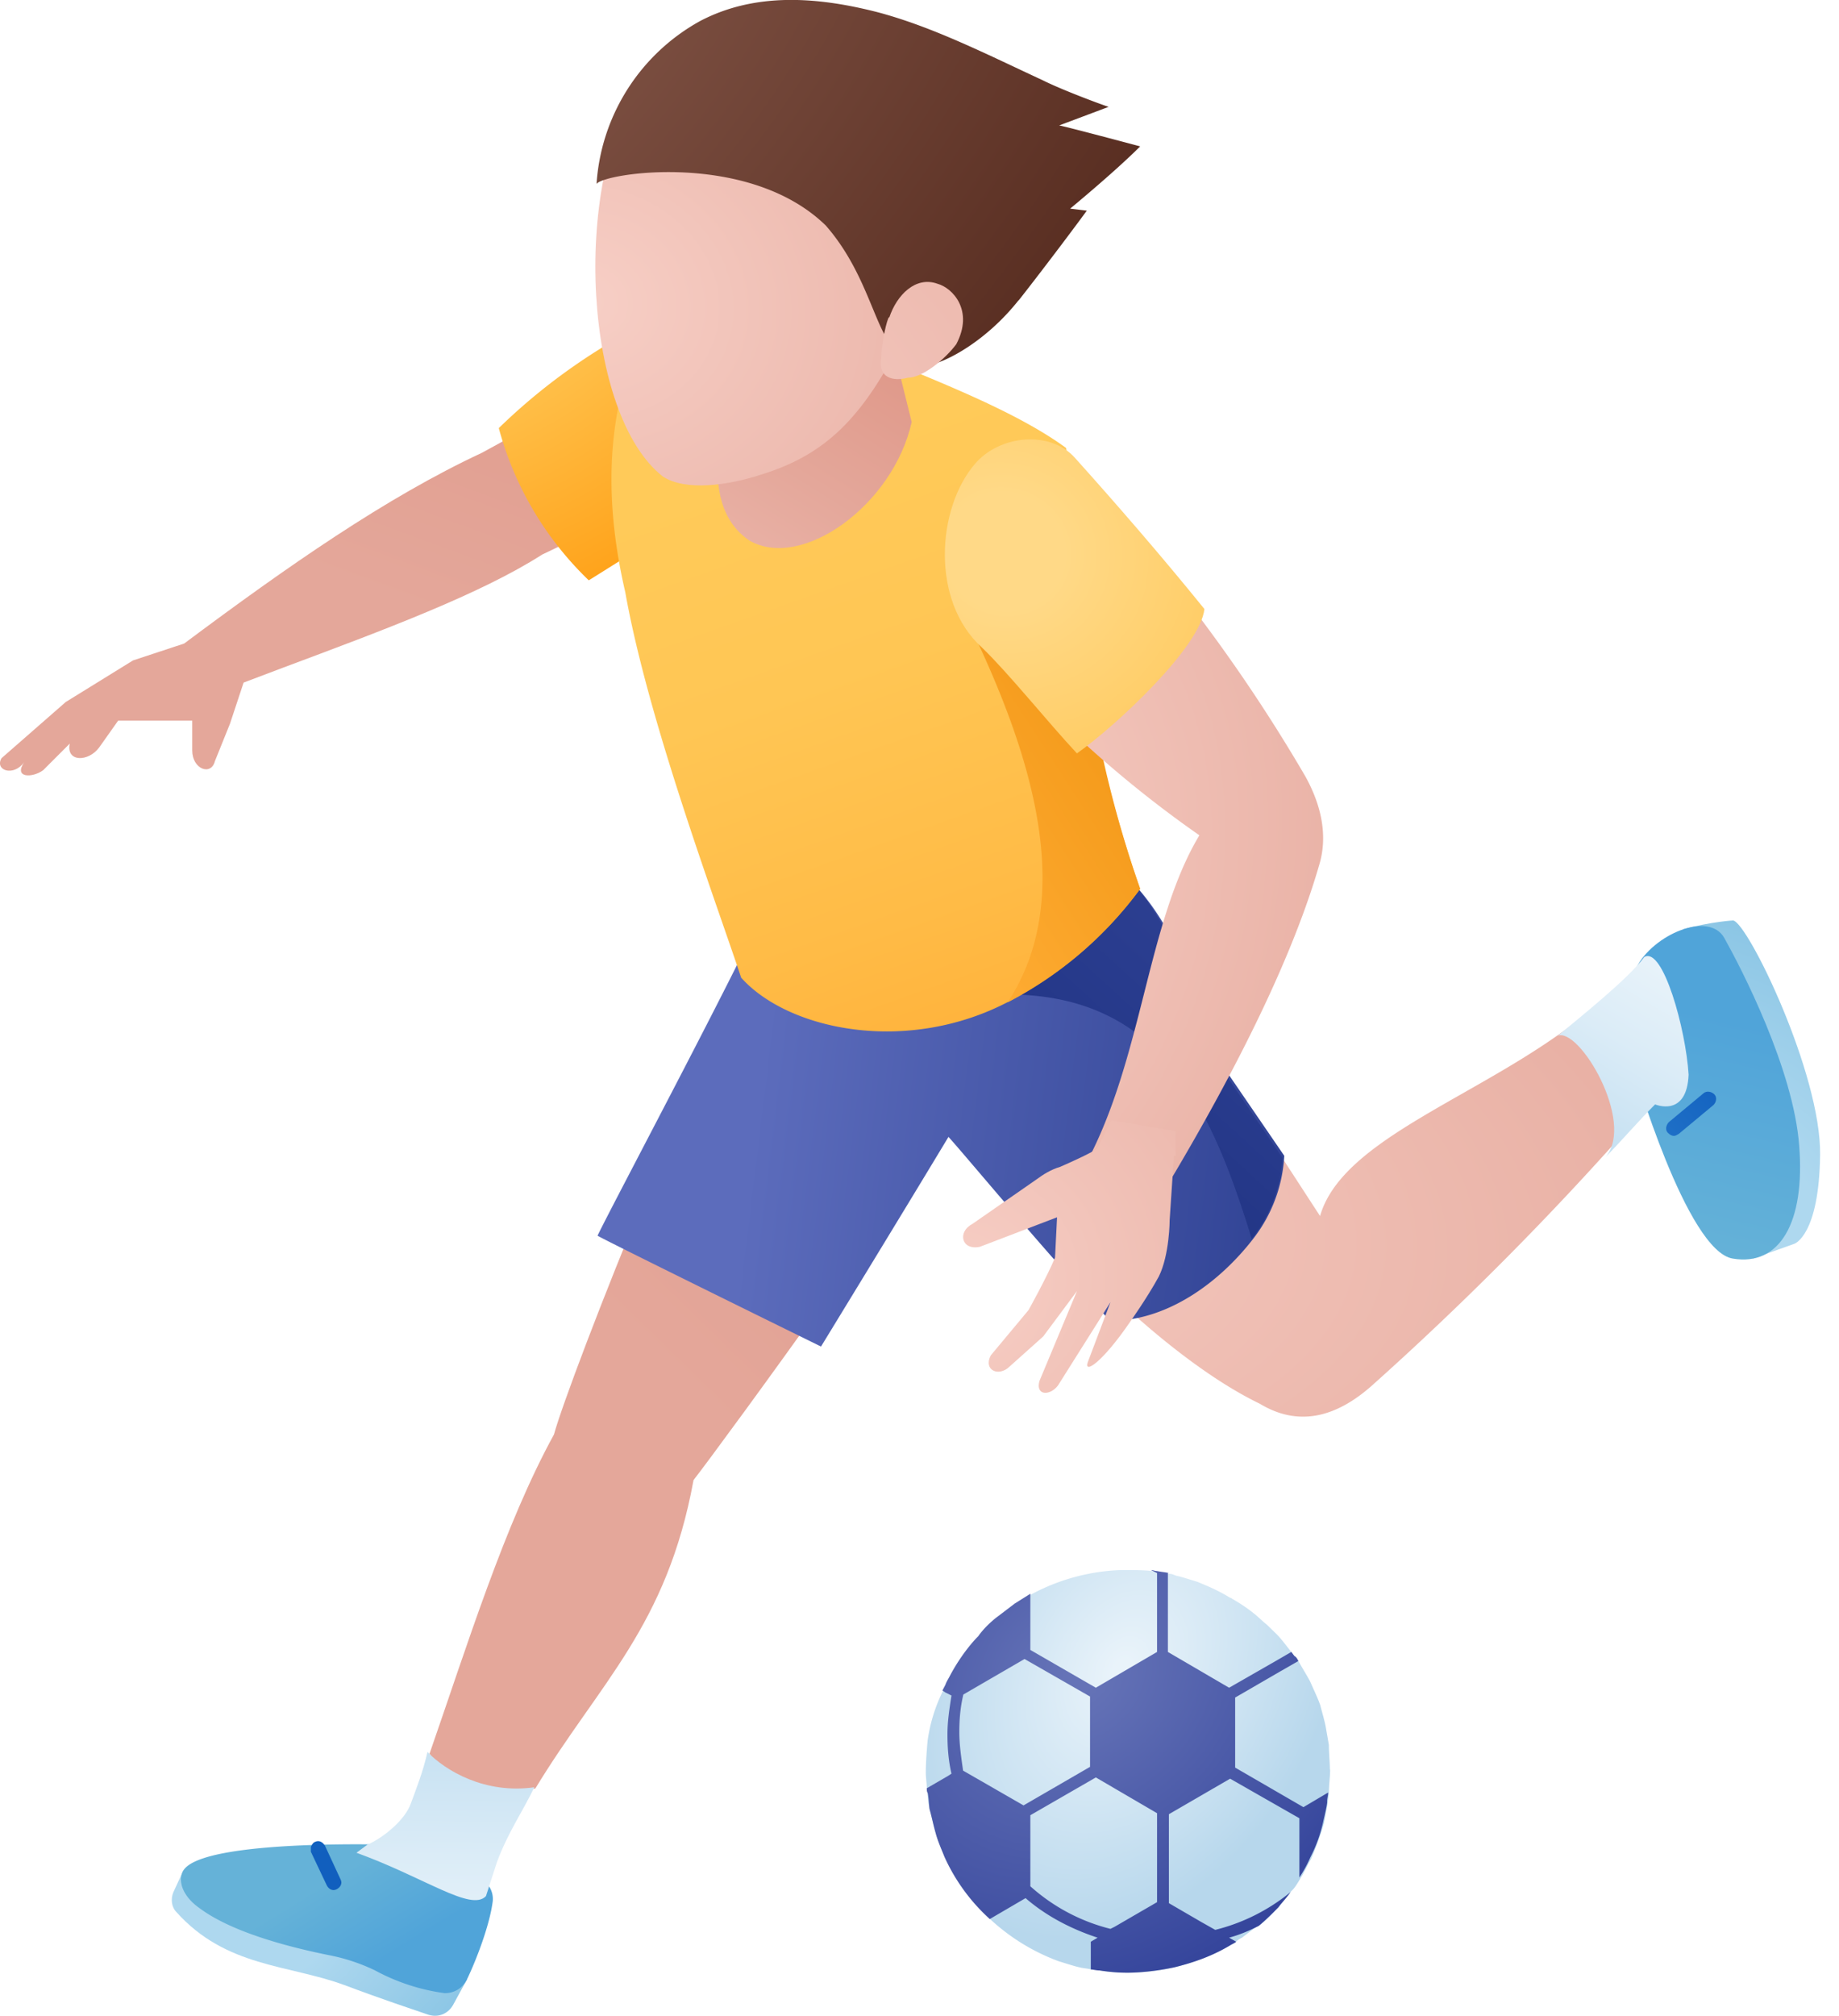 <svg xmlns="http://www.w3.org/2000/svg" width="73" height="80" fill="none"><path fill="url(#a)" d="m7.28 74.23-.4.87c-.11.27-.07.59.12.78 1.97 2.2 4.44 2.08 6.67 2.9 1.46.55 2.67.95 3.34 1.18.4.12.78-.04.98-.4l.55-1.01-11.26-4.32Z"/><path fill="url(#b)" d="M52.8 70.23c0 .28-.05.63-.05.94 0 .12-.04.24-.04.36l-.15.82a13 13 0 0 1-.51 1.41c-.16.28-.28.55-.43.79-.12.2-.24.4-.36.5-.2.28-.39.48-.47.6-.23.23-.5.55-.78.74h-.04l-.67.51c-.08.04-.16.08-.23.16a8.6 8.6 0 0 1-2.47 1.02c-.2.04-.71.16-1.5.2a7.22 7.22 0 0 1-1.45-.08c-.12-.04-.23-.04-.35-.04-.12-.04-.28-.04-.43-.08-.2-.04-.43-.12-.83-.24a8.12 8.12 0 0 1-2.74-1.68 8.06 8.06 0 0 1-2.16-3.42c-.08-.27-.16-.66-.24-.94-.04-.2-.08-.43-.08-.63 0-.07 0-.11-.03-.2 0-.19-.04-.42-.04-.62 0-.4.04-.9.07-1.25a6.4 6.4 0 0 1 .6-1.97l.11-.23c.04-.12.12-.2.16-.32.47-.9 1.02-1.49 1.14-1.6l.78-.79.67-.5c.11-.09.31-.2.43-.28l.2-.12a8.1 8.1 0 0 1 3.6-.98c.48 0 .9 0 1.22.04.08 0 .16.04.24.04.2.04.31.04.47.07.08 0 .15.04.27.08.2.04.43.12.83.24.27.12.7.27 1.29.63.04 0 .08.04.08.04.27.15.63.39.86.58.16.12.35.32.51.44l.4.39c.2.2.39.47.58.7l.12.16c.04.08.08.16.16.2.15.27.35.59.47.82.12.28.31.67.4.94.07.28.19.67.23.94l.11.63c0 .32.04.7.04.98Z"/><path fill="url(#c)" d="m51.74 71.72-2.71-1.57v-2.78l1.76-1.02.75-.43c-.04-.08-.08-.16-.16-.2l-.12-.16-.62.36-1.85 1.06-2.43-1.42v-3.13h.04c-.16-.04-.28-.04-.47-.08-.08 0-.16-.04-.24-.04l.24.12v3.13l-2.43 1.42-2.6-1.5v-2.23l-.19.12-.43.27-.67.51c-.27.2-.59.51-.78.79-.12.11-.67.7-1.14 1.6-.04.08-.12.2-.16.32l-.12.23.12.08.24.12c-.08.51-.16 1.02-.16 1.53 0 .55.04 1.06.16 1.57l-.12.08-.86.5c0 .09 0 .13.04.2.04.2.04.44.07.63.08.28.16.67.24.94.08.32.24.67.35.95a7.47 7.47 0 0 0 1.8 2.47l1.42-.83c.82.71 1.8 1.22 2.86 1.57l-.27.16v1.1c.08 0 .2.04.35.04.24.04.83.12 1.45.08.75-.04 1.3-.16 1.5-.2.82-.2 1.57-.47 2.27-.9.08-.04.16-.08.2-.12l-.28-.16c.4-.11.79-.27 1.18-.47.24-.2.55-.5.78-.74.08-.12.28-.32.48-.6a7.63 7.63 0 0 1-2.99 1.5l-.55-.31-1.29-.75V72l2.43-1.41 2.75 1.57v2.35c.16-.24.31-.51.43-.79a5.7 5.7 0 0 0 .51-1.4c.08-.36.16-.67.16-.83 0-.12.04-.24.04-.35l-.98.58Zm-13.5-4.47 2.43-1.41 2.6 1.49v2.79l-2.64 1.53-2.4-1.38c-.07-.5-.15-1.02-.15-1.53 0-.5.04-.98.16-1.49Zm5.84 9.3a7.48 7.48 0 0 1-3.18-1.69v-2.82l2.6-1.5 2.43 1.42v3.53l-1.69.98-.16.08Z"/><path fill="url(#d)" fill-rule="evenodd" d="M21.52 22.01s4.63-2.23 4.79-2.23c2.98-2.7 3.13-5.1-.79-7.06l-4.47 4.2-1.92 1.05c-3.8 1.77-7.72 4.51-11.82 7.57l-2.03.67-2.67 1.65-2.55 2.23c-.28.48.47.75.9.16-.43.63.32.63.75.32l1.06-1.06c-.16.74.74.74 1.17.15l.75-1.06h2.94v1.18c0 .75.75 1.02.9.43l.6-1.49.54-1.63 1.56-.59c4.07-1.52 7.85-2.93 10.29-4.49Z" clip-rule="evenodd"/><path fill="url(#e)" d="M66.8 36.88c1.17-.31 2-.35 2-.35.59.11 3.49 6.08 3.45 9.3-.04 3.21-1.02 3.53-1.02 3.53l-1.65.59-2.78-13.07Z"/><path fill="url(#f)" d="M19.8 16.99a23.69 23.69 0 0 1 6.31-4.4l.6-.39c3.72 2.08 3.92 5.65.78 8.32-.16 0-4.16 2.55-4.12 2.51a13.08 13.08 0 0 1-3.57-6.04Z"/><path fill="url(#g)" d="M19.56 75.45c-.12.94-.63 2.28-1.02 3.1a.96.96 0 0 1-.9.55 8.04 8.04 0 0 1-2.75-.9 7.47 7.47 0 0 0-1.8-.6c-1.34-.27-3.81-.85-5.18-1.88-.67-.47-.87-1.1-.63-1.49.78-1.25 8.2-1.02 8.2-1.02l3.45 1.3c.4.12.67.5.63.94Z"/><path fill="url(#h)" d="M17.05 69.6c1.5-4.31 2.98-9.1 4.94-12.67.6-2.2 6.36-16.95 9.81-22.48l7.07 8c-1.53 2.95-10.2 14.83-11.34 16.29-1.06 5.8-3.73 8.04-6.28 12.24-1.8.27-3.3-.04-4.2-1.38Z"/><path fill="url(#i)" d="m14.15 73.53.43-.32c.63-.27 1.5-.98 1.73-1.64.23-.63.47-1.22.66-2.04.71.74 2.28 1.68 4.24 1.4-.43.91-1.06 1.81-1.49 2.99l-.43 1.33c-.59.63-2.43-.74-5.14-1.72Z"/><path fill="url(#j)" d="M43.46 33.78c2.55 1.8 3.88 4.47 4.47 7.61l4.47 6.87c.9-3.14 6.55-4.79 10.44-7.93 1.18 1.5 3.8 2.12 2 4.2a124.04 124.04 0 0 1-10.36 10.44c-1.49 1.33-2.98 1.64-4.47.74-3.26-1.57-7.77-5.69-11.03-10.28-3.3-.59-5.53-2.82-7.45-5.53l11.93-6.12Z"/><path fill="url(#k)" d="M47.81 41.24c-.59-2.99-1.65-5.38-3.88-7.18-.16-.16-.44-.32-.6-.44l-9.06 4.95-3.76-2.98c-.2.94-6.28 12.36-6.79 13.45.08.08 8.87 4.4 8.87 4.4s2.98-4.87 5.06-8.32c.55.59 4.55 5.41 6.43 7.3 2.24 0 4.32-1.5 5.7-3.3a5.88 5.88 0 0 0 1.2-3.25l-3.17-4.63Z"/><path fill="url(#l)" d="M40.31 39.47c5.8.16 7.77 4.48 9.38 9.7a5.77 5.77 0 0 0 1.22-3.22l-3.14-4.6c-.6-2.97-1.73-5.64-3.97-7.45l-3.49 5.57Z"/><path fill="url(#m)" d="M24.82 23.5c.9 5.07 3.57 12.2 4.6 15.3 1.87 2.09 6.58 3.07 10.62.95a15.36 15.36 0 0 0 5.22-4.48c-.9-2.55-1.8-5.8-2.08-8.67v-1.8l-.86-7.02c-1.77-1.3-4.47-2.4-7.06-3.46l-9.54-1.64c-1.65 3.33-1.8 6.94-.9 10.82Z"/><path fill="url(#n)" d="m35.21 12.79.98 3.96c-.74 3.3-4.35 5.89-6.43 4.71-2.24-1.49-1.14-5.45.35-8l5.1-.67Z"/><path fill="url(#o)" d="M35.57 13.93c-1.5 2.83-2.95 4.16-5.34 4.9-1.33.44-3.02.67-3.92.08-3.1-2.43-3.65-11.45-.9-15.73.74-.78.9-.35 1.76-.9C30.31.2 35.25-.47 37.88 2.24c1.41 1.45 2.08 3.5 1.73 6.16-.63 3.02-2.12 4.63-4.04 5.53Z"/><path fill="url(#p)" d="M40.43 11.93c1.14-1.45 2.52-3.3 2.71-3.57l-.66-.08s1.76-1.45 2.78-2.47c0 0-3.22-.86-3.22-.83l1.97-.74c-.04 0-1.77-.63-2.63-1.06-2.2-1.02-4.36-2.12-6.56-2.7-2.35-.6-4.82-.8-7.02.35a7.98 7.98 0 0 0-4.12 6.47c.28-.43 6.04-1.33 9.1 1.65 2.16 2.47 1.97 5.49 3.7 5.25.15.87-.48.75.27.32.82-.12 2.43-1.02 3.68-2.6Z"/><path fill="url(#q)" d="M35.3 12.6c.3-.9 1.05-1.65 1.91-1.34.6.16 1.46 1.06.75 2.4-.43.58-1.33 1.33-1.92 1.33-.6.16-1.18 0-1.06-.75 0-.59.23-1.6.31-1.65Z"/><path fill="url(#r)" d="M64.95 38.41c.67-1.33 2.9-2.27 3.5-1.18.66 1.18 2.74 5.18 2.97 8.24.24 3.06-.78 4.79-2.63 4.48-1.84-.28-3.96-7.62-3.96-7.62l.12-3.92Z"/><path fill="url(#s)" d="M61.82 41.12c.9-.75 2.82-2.28 3.45-3.14.74-.43 1.65 2.86 1.76 4.67-.07 1.72-1.33 1.18-1.33 1.18-.59.58-1.37 1.49-1.96 2.08 1.18-1.38-1.06-5.18-1.92-4.8Z"/><path fill="url(#t)" d="M40 39.78a15.18 15.18 0 0 0 5.26-4.5c-.9-2.56-1.8-5.97-2.08-8.84l-.59-1.06-4.94-2.23c3.3 6.31 5.18 12.32 2.35 16.63Z"/><path fill="url(#u)" d="M41.76 17.74A64.7 64.7 0 0 1 51.81 30.8c.59 1.06.9 2.24.59 3.41-1.06 3.73-3.3 8.2-5.97 12.68l-3.3-.75c2.24-4.2 2.4-9.53 4.48-12.99a44.95 44.95 0 0 1-8.67-7.92c-2.94-2.79-.63-8.4 2.82-7.5Z"/><path fill="url(#v)" d="M38.98 25.7c-2.04-1.84-1.8-5.53-.27-7.3.98-1.14 2.98-1.33 3.96-.23 1.69 1.88 3.49 3.96 5.14 6-.16 1.49-3.45 4.59-5.06 5.73-1.14-1.22-2.71-3.18-3.77-4.2Z"/><path fill="url(#w)" d="m46.6 45.87-.17 2.55s0 1.37-.43 2.24c-.47.86-1.14 1.8-1.14 1.8-1.13 1.65-1.84 2.08-1.68 1.6l.9-2.38-2.08 3.3c-.31.42-.9.42-.74-.17l1.49-3.57-1.34 1.8-1.33 1.19c-.43.43-1.06.15-.75-.44l1.5-1.8s.74-1.33 1.05-2.08l.08-1.6-3.06 1.17c-.74.16-.9-.59-.31-.9l2.55-1.77c.27-.2.59-.4.94-.5.55-.24 1.33-.6 1.45-.72.16 0 0 .04 0 .04l.59-1.17 2.55.43v.98h-.08Z"/><path fill="url(#x)" d="M66.45 45.08c-.08 0-.16-.04-.24-.12-.12-.11-.08-.31.04-.43l1.37-1.14c.12-.11.32-.07.43.04.12.12.08.32-.04.43L66.64 45c-.08.04-.12.08-.2.08Z"/><path fill="url(#y)" d="M12.34 73.3c.04-.09.08-.17.16-.2.16-.08.31 0 .4.15l.62 1.34c.08.15 0 .31-.16.39-.15.08-.31 0-.39-.16l-.63-1.33v-.2Z"/><defs><linearGradient id="d" x1="2.37" x2="17.05" y1="30.77" y2="-9.08" gradientUnits="userSpaceOnUse"><stop offset=".26" stop-color="#E4A79A"/><stop offset="1" stop-color="#DB8A79"/></linearGradient><linearGradient id="g" x1="19.56" x2="13.37" y1="84.56" y2="74.44" gradientUnits="userSpaceOnUse"><stop offset=".68" stop-color="#50A4D9"/><stop offset="1" stop-color="#65B2D8"/></linearGradient><linearGradient id="h" x1="18.86" x2="64.74" y1="71.07" y2="24.07" gradientUnits="userSpaceOnUse"><stop offset=".26" stop-color="#E4A79A"/><stop offset="1" stop-color="#DB8A79"/></linearGradient><linearGradient id="i" x1="14.15" x2="14.4" y1="82.42" y2="68.45" gradientUnits="userSpaceOnUse"><stop offset=".07" stop-color="#EEF6FB"/><stop offset=".33" stop-color="#E9F3FA"/><stop offset=".63" stop-color="#DBECF7"/><stop offset="1" stop-color="#C3DFF1"/></linearGradient><linearGradient id="k" x1="29.69" x2="54.62" y1="46.71" y2="49.74" gradientUnits="userSpaceOnUse"><stop stop-color="#5C6CBC"/><stop offset="1" stop-color="#293C8E"/></linearGradient><linearGradient id="l" x1="39.68" x2="15.87" y1="8.6" y2="34.54" gradientUnits="userSpaceOnUse"><stop stop-color="#40509F"/><stop offset=".52" stop-color="#293C8E"/><stop offset="1" stop-color="#152874"/></linearGradient><linearGradient id="m" x1="49.92" x2="40.81" y1="40.27" y2="14.61" gradientUnits="userSpaceOnUse"><stop stop-color="#FFAE36"/><stop offset=".3" stop-color="#FFBB46"/><stop offset=".67" stop-color="#FFC654"/><stop offset="1" stop-color="#FFCA59"/></linearGradient><linearGradient id="n" x1="22.35" x2="33.77" y1="24.66" y2="6.39" gradientUnits="userSpaceOnUse"><stop offset=".01" stop-color="#F1C1B7"/><stop offset=".46" stop-color="#E4A79A"/><stop offset="1" stop-color="#DB8A79"/></linearGradient><linearGradient id="r" x1="70.32" x2="68.14" y1="40.85" y2="49.98" gradientUnits="userSpaceOnUse"><stop stop-color="#50A4D9"/><stop offset="1" stop-color="#65B2D8"/></linearGradient><linearGradient id="s" x1="68.27" x2="61.97" y1="34.66" y2="45.14" gradientUnits="userSpaceOnUse"><stop offset=".07" stop-color="#EEF6FB"/><stop offset=".33" stop-color="#E9F3FA"/><stop offset=".63" stop-color="#DBECF7"/><stop offset="1" stop-color="#C3DFF1"/></linearGradient><linearGradient id="t" x1="45.26" x2="32.62" y1="23.15" y2="31.34" gradientUnits="userSpaceOnUse"><stop stop-color="#F0920F"/><stop offset="1" stop-color="#FFAE36"/></linearGradient><linearGradient id="x" x1="68.8" x2="62.67" y1="41.28" y2="46.97" gradientUnits="userSpaceOnUse"><stop offset=".1" stop-color="#115FBE"/><stop offset="1" stop-color="#2C80CF"/></linearGradient><linearGradient id="y" x1="10.15" x2="13.46" y1="62.84" y2="74.74" gradientUnits="userSpaceOnUse"><stop stop-color="#2C80CF"/><stop offset=".9" stop-color="#115FBE"/></linearGradient><radialGradient id="a" cx="0" cy="0" r="1" gradientTransform="matrix(13.5 3.2 -1.7 7.4 8.84 76.21)" gradientUnits="userSpaceOnUse"><stop offset=".29" stop-color="#AED8EF"/><stop offset="1" stop-color="#77BBDF"/></radialGradient><radialGradient id="b" cx="0" cy="0" r="1" gradientTransform="matrix(7 4 -5.5 9.9 44.56 66.28)" gradientUnits="userSpaceOnUse"><stop offset=".04" stop-color="#E9F3FA"/><stop offset="1" stop-color="#B7D7EC"/></radialGradient><radialGradient id="c" cx="0" cy="0" r="1" gradientTransform="matrix(8.2 9.2 -10.9 9.7 42.82 66.58)" gradientUnits="userSpaceOnUse"><stop offset=".04" stop-color="#6573B7"/><stop offset="1" stop-color="#34449B"/></radialGradient><radialGradient id="e" cx="0" cy="0" r="1" gradientTransform="matrix(7.6 -14.6 17.8 9.3 66.8 48.78)" gradientUnits="userSpaceOnUse"><stop offset=".29" stop-color="#AED8EF"/><stop offset="1" stop-color="#77BBDF"/></radialGradient><radialGradient id="f" cx="0" cy="0" r="1" gradientTransform="rotate(65 6.9 8.94) scale(33 29.7)" gradientUnits="userSpaceOnUse"><stop offset=".1" stop-color="#FFD987"/><stop offset=".51" stop-color="#FFC654"/><stop offset=".82" stop-color="#FFA219"/></radialGradient><radialGradient id="j" cx="0" cy="0" r="1" gradientTransform="matrix(57 5.6 -2.7 28 30.39 47.51)" gradientUnits="userSpaceOnUse"><stop stop-color="#F7CFC6"/><stop offset=".84" stop-color="#E4A79A"/><stop offset=".86" stop-color="#E4A79A"/></radialGradient><radialGradient id="o" cx="0" cy="0" r="1" gradientTransform="matrix(27 4.7 -4 23 23.1 11.97)" gradientUnits="userSpaceOnUse"><stop stop-color="#F7CFC6"/><stop offset=".84" stop-color="#E4A79A"/><stop offset=".86" stop-color="#E4A79A"/></radialGradient><radialGradient id="p" cx="0" cy="0" r="1" gradientTransform="matrix(25 21 -39.4 46.7 20.24 0)" gradientUnits="userSpaceOnUse"><stop stop-color="#835648"/><stop offset="1" stop-color="#4A2014"/></radialGradient><radialGradient id="q" cx="0" cy="0" r="1" gradientTransform="matrix(29.8 -16.7 14.3 25.6 26.65 20.24)" gradientUnits="userSpaceOnUse"><stop stop-color="#F7CFC6"/><stop offset=".84" stop-color="#E4A79A"/><stop offset=".86" stop-color="#E4A79A"/></radialGradient><radialGradient id="u" cx="0" cy="0" r="1" gradientTransform="matrix(25 7.3 -9.9 33.9 37.1 35.54)" gradientUnits="userSpaceOnUse"><stop stop-color="#F7CFC6"/><stop offset=".84" stop-color="#E4A79A"/><stop offset=".86" stop-color="#E4A79A"/></radialGradient><radialGradient id="v" cx="0" cy="0" r="1" gradientTransform="matrix(22.3 8.7 -8.3 21.2 39.87 21.92)" gradientUnits="userSpaceOnUse"><stop offset=".1" stop-color="#FFD987"/><stop offset=".51" stop-color="#FFC654"/><stop offset="1" stop-color="#FFAE36"/></radialGradient><radialGradient id="w" cx="0" cy="0" r="1" gradientTransform="matrix(21 -13.5 12.5 19.4 37.94 51.08)" gradientUnits="userSpaceOnUse"><stop stop-color="#F7CFC6"/><stop offset=".84" stop-color="#E4A79A"/><stop offset=".86" stop-color="#E4A79A"/></radialGradient></defs></svg>